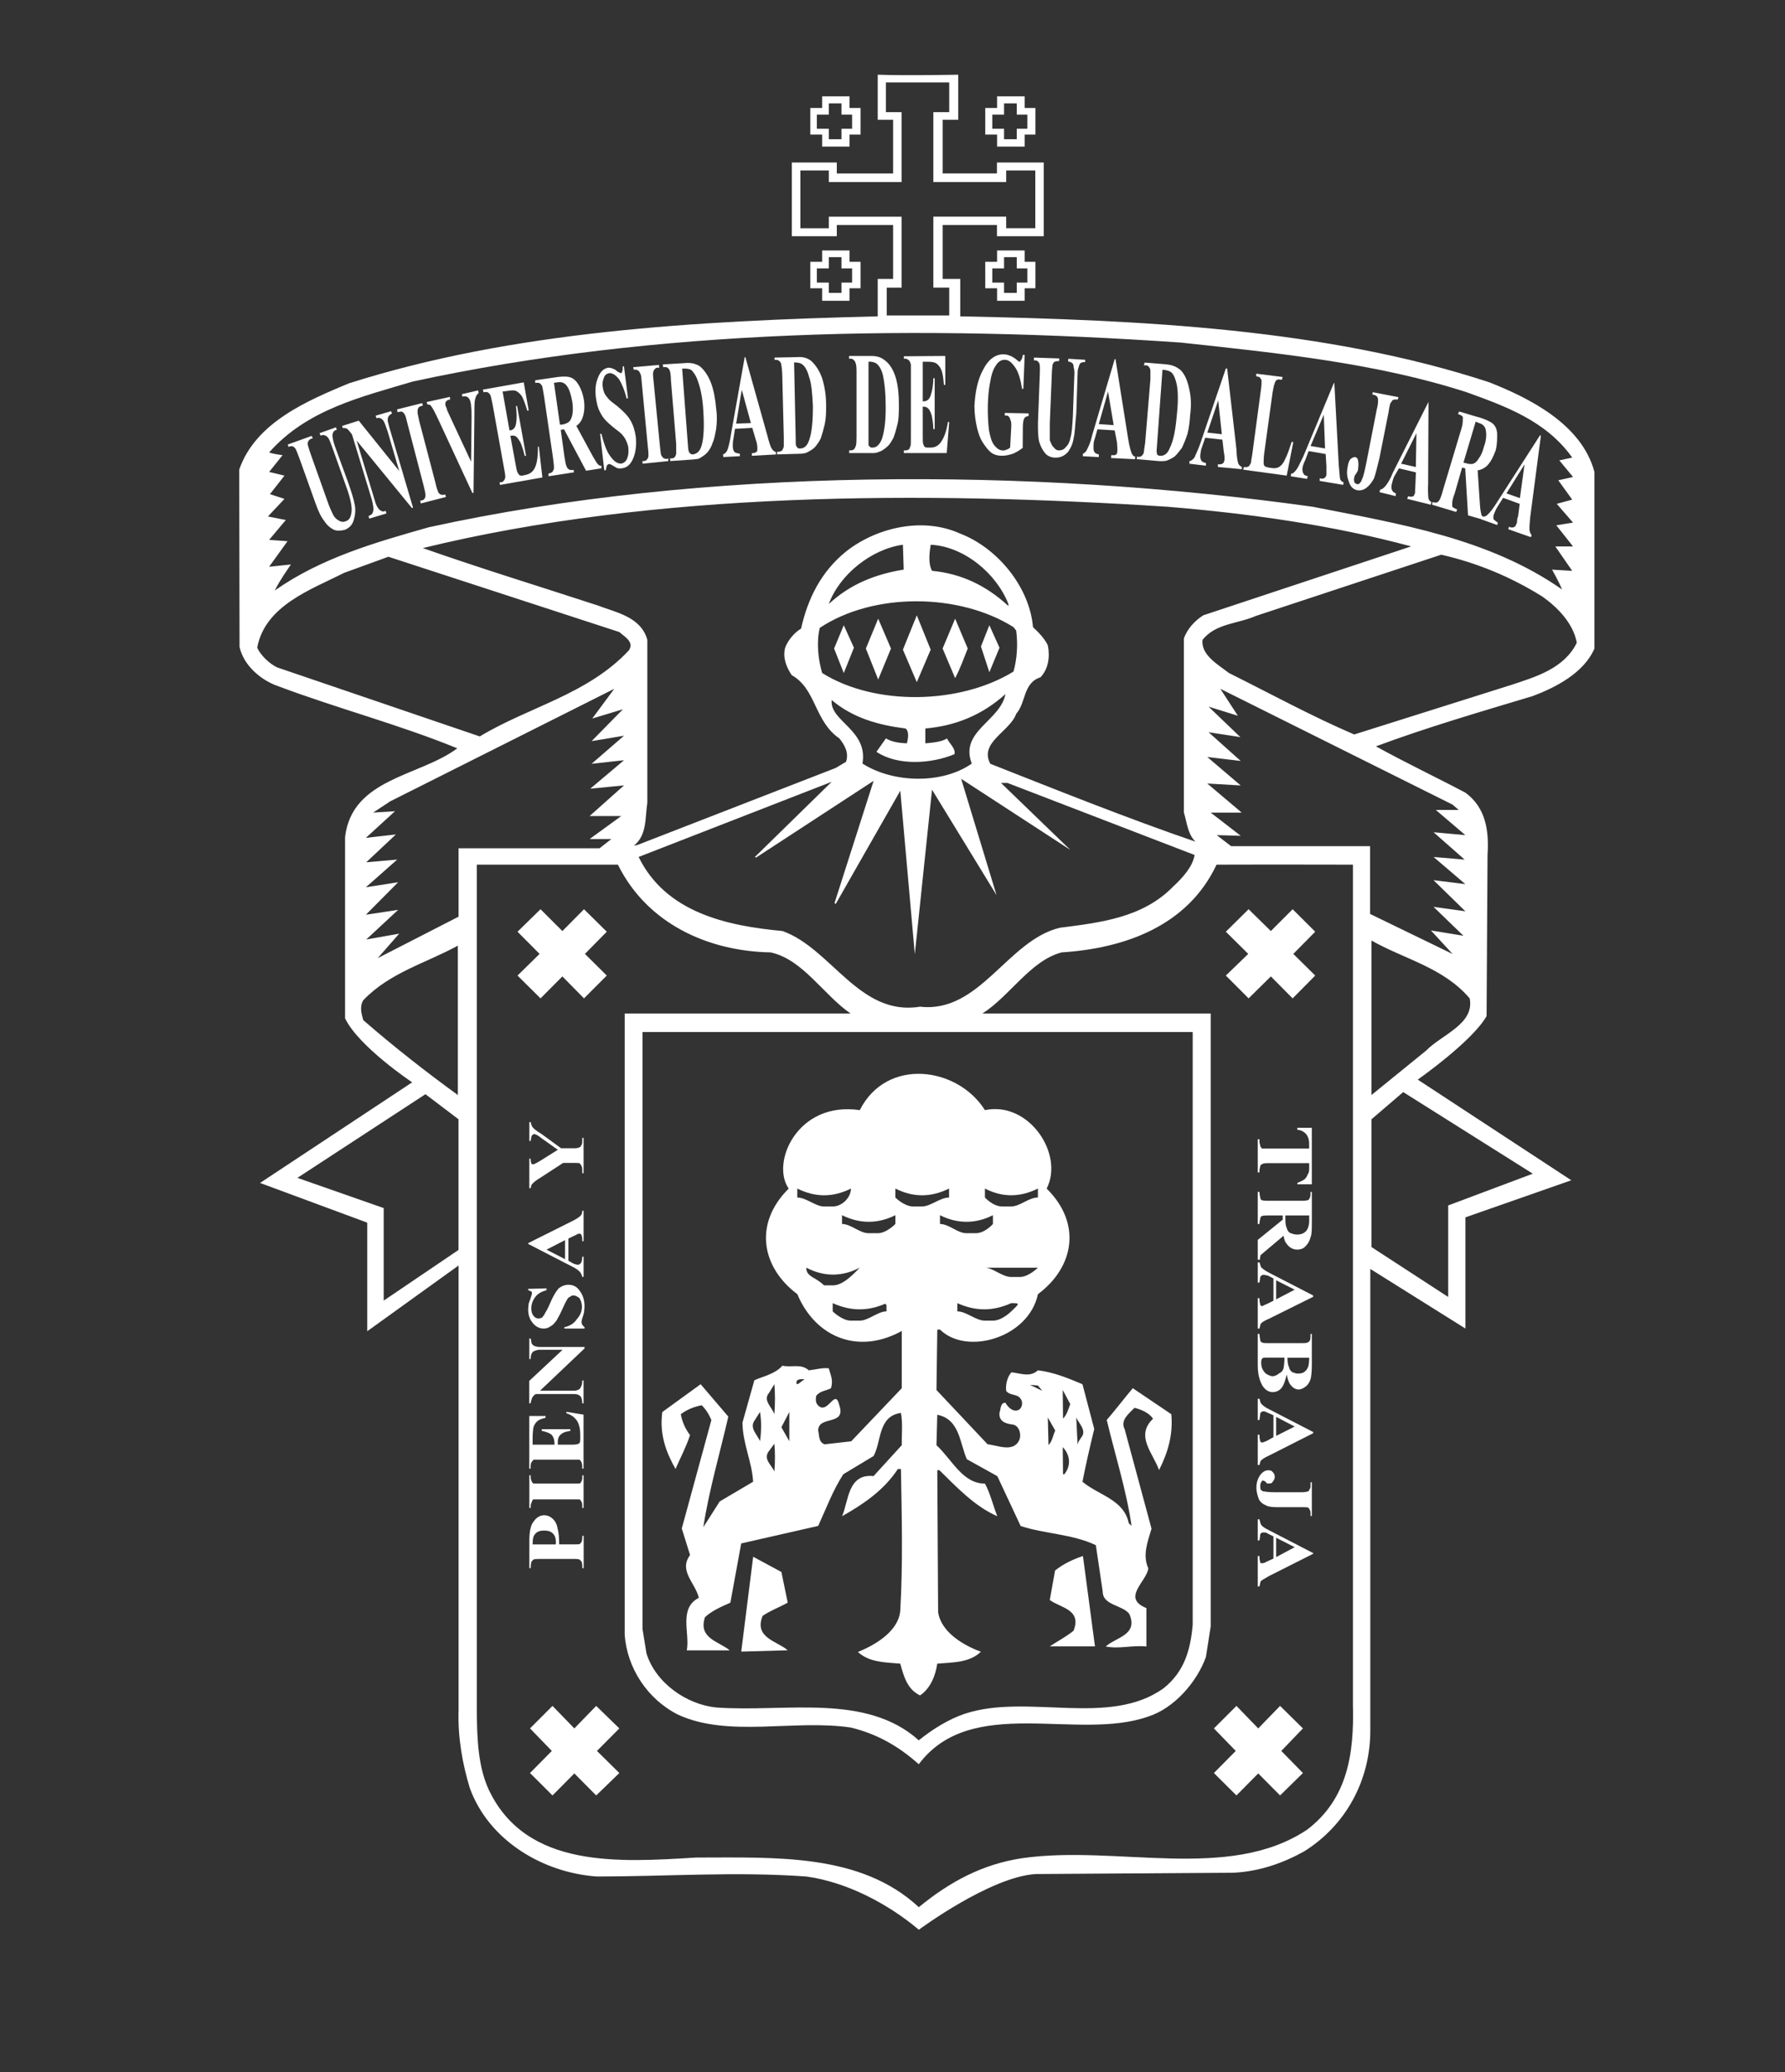 <?xml version="1.0" encoding="utf-8"?>
<!-- Generator: Adobe Illustrator 16.0.0, SVG Export Plug-In . SVG Version: 6.00 Build 0)  -->
<!DOCTYPE svg PUBLIC "-//W3C//DTD SVG 1.1 Basic//EN" "http://www.w3.org/Graphics/SVG/1.1/DTD/svg11-basic.dtd">
<svg version="1.1" baseProfile="basic" id="Layer_1"
	 xmlns="http://www.w3.org/2000/svg" xmlns:xlink="http://www.w3.org/1999/xlink" x="0px" y="0px" width="54px" height="62.667px"
	 viewBox="0 0 54 62.667" xml:space="preserve">
<rect x="0" y="0" width="54" height="62.667" fill="#333333" stroke="none"/>
<g>
	<path fill-rule="evenodd" clip-rule="evenodd" fill="#FFFFFF" d="M25.699,7.574v0.343h0.335v0.801h-0.335v0.379h-0.827V8.718
		h-0.359V7.917h0.359V7.574H25.699z M25.073,7.777v0.34h-0.361v0.43h0.361v0.311h0.384V8.547h0.321v-0.43h-0.321v-0.34H25.073z"/>
	<path fill-rule="evenodd" clip-rule="evenodd" fill="#FFFFFF" d="M30.999,7.574v0.343h0.325v0.801h-0.325v0.379h-0.835V8.718
		h-0.358V7.917h0.358V7.574H30.999z M30.375,7.777v0.34h-0.356v0.43h0.356v0.311h0.384V8.547h0.32v-0.43h-0.32v-0.34H30.375z"/>
	<path fill-rule="evenodd" clip-rule="evenodd" fill="#FFFFFF" d="M25.699,2.913v0.353h0.335v0.803h-0.335v0.365h-0.827V4.069
		h-0.359V3.266h0.359V2.913H25.699z M25.073,3.126v0.34h-0.361v0.427h0.361V4.21h0.384V3.894h0.321V3.466h-0.321v-0.34H25.073z"/>
	<path fill-rule="evenodd" clip-rule="evenodd" fill="#FFFFFF" d="M30.999,2.913v0.353h0.325v0.803h-0.325v0.365h-0.835V4.069
		h-0.358V3.266h0.358V2.913H30.999z M30.375,3.126v0.34h-0.356v0.427h0.356V4.21h0.384V3.894h0.32V3.466h-0.32v-0.34H30.375z"/>
	<path fill-rule="evenodd" clip-rule="evenodd" fill="#FFFFFF" d="M33.125,49.789h-1.367c0.24-0.16,0.48-0.28,0.72-0.473
		c0.253-0.648-0.399-0.688-0.72-0.929l0.16-0.891c0.24-0.197,0.56-0.345,0.843-0.439L33.125,49.789z"/>
	<path fill-rule="evenodd" clip-rule="evenodd" fill="#FFFFFF" d="M23.83,48.467c-0.242,0.137-0.519,0.235-0.759,0.4
		c-0.27,0.663,0.438,0.761,0.759,1.041l-1.406,0.04l0.361-2.868l0.854,0.46L23.83,48.467z"/>
	<path fill-rule="evenodd" clip-rule="evenodd" fill="#FFFFFF" d="M16.114,46.666c0-0.132,0.02-0.218,0.08-0.28
		c0.06-0.072,0.151-0.099,0.266-0.099c0.116,0,0.215,0.026,0.274,0.099c0.061,0.062,0.083,0.148,0.083,0.25
		c0,0.03,0,0.03-0.003,0.071h-0.7V46.666z M16.875,46.256c-0.022-0.137-0.063-0.234-0.141-0.312c-0.08-0.08-0.174-0.12-0.274-0.12
		c-0.126,0-0.235,0.071-0.317,0.191c-0.089,0.104-0.129,0.307-0.129,0.569v0.841h0.04c0-0.097,0.017-0.16,0.021-0.191
		c0.02-0.028,0.04-0.049,0.06-0.066c0.021-0.017,0.081-0.022,0.167-0.022h1.069c0.085,0,0.137,0.006,0.165,0.022
		c0.021,0.018,0.04,0.038,0.061,0.066c0.012,0.031,0.02,0.095,0.02,0.191h0.04v-0.979h-0.04c0,0.086-0.008,0.138-0.02,0.178
		c-0.021,0.04-0.04,0.04-0.061,0.075c-0.028,0.005-0.08,0.006-0.165,0.006h-0.455C16.915,46.505,16.901,46.345,16.875,46.256z"/>
	<path fill-rule="evenodd" clip-rule="evenodd" fill="#FFFFFF" d="M17.615,44.617h0.04v0.987h-0.04v-0.06
		c0-0.065-0.008-0.113-0.031-0.138c-0.009-0.022-0.029-0.046-0.051-0.062c-0.026,0-0.078,0-0.163,0h-1.076c-0.08,0-0.136,0-0.16,0
		c-0.02,0.017-0.04,0.04-0.042,0.07c-0.017,0.038-0.038,0.076-0.038,0.13v0.06h-0.04v-0.987h0.04v0.056
		c0,0.063,0.021,0.107,0.038,0.138c0.003,0.014,0.023,0.054,0.058,0.054c0.012,0,0.065,0.001,0.145,0.001h1.076
		c0.085,0,0.137-0.001,0.164-0.001c0.021,0,0.036-0.04,0.05-0.054c0.023-0.04,0.031-0.082,0.031-0.138V44.617z"/>
	<path fill-rule="evenodd" clip-rule="evenodd" fill="#FFFFFF" d="M16.114,43.689h0.66v-0.038c0-0.119-0.04-0.217-0.097-0.269
		c-0.063-0.05-0.163-0.082-0.289-0.111v-0.049h0.866v0.049c-0.1,0.02-0.18,0.036-0.235,0.071c-0.065,0.04-0.105,0.084-0.124,0.138
		c-0.021,0.052-0.021,0.106-0.021,0.209h0.46c0.08,0,0.139-0.012,0.16-0.026c0.012,0,0.039-0.012,0.043-0.04
		c0.017-0.021,0.017-0.079,0.017-0.12v-0.12c0-0.16-0.032-0.313-0.101-0.42c-0.073-0.101-0.173-0.181-0.32-0.223v-0.044l0.521,0.086
		v1.632h-0.04v-0.07c0-0.053-0.008-0.093-0.031-0.139c-0.009-0.021-0.029-0.04-0.051-0.062c-0.026,0-0.078,0-0.163,0h-1.076
		c-0.069,0-0.12,0-0.14,0c-0.021,0.003-0.04,0.029-0.061,0.062c-0.02,0.019-0.04,0.064-0.04,0.139v0.07h-0.04v-1.592h0.492v0.056
		c-0.117,0.024-0.211,0.064-0.251,0.104c-0.06,0.055-0.1,0.12-0.12,0.204c-0.007,0.075-0.02,0.156-0.02,0.312V43.689z"/>
	<path fill-rule="evenodd" clip-rule="evenodd" fill="#FFFFFF" d="M16.013,41.76l1.006-0.94H16.33c-0.097,0-0.169,0.04-0.197,0.051
		c-0.06,0.052-0.08,0.131-0.08,0.229h-0.04v-0.622h0.04c0.021,0.074,0.021,0.142,0.04,0.168c0.021,0.014,0.04,0.051,0.067,0.054
		c0.033,0.016,0.093,0.035,0.169,0.035h1.354v0.045l-1.346,1.278h1.031c0.088,0,0.164-0.037,0.186-0.077
		c0.04-0.069,0.06-0.12,0.06-0.194v-0.038h0.04v0.69h-0.04c0-0.104-0.02-0.178-0.06-0.218c-0.038-0.04-0.101-0.062-0.186-0.062
		h-1.156l-0.042,0.024c-0.038,0.038-0.078,0.083-0.081,0.118c-0.017,0.04-0.029,0.08-0.038,0.138h-0.04V41.76z"/>
	<path fill-rule="evenodd" clip-rule="evenodd" fill="#FFFFFF" d="M15.979,38.978l0.554-0.015v0.055
		c-0.14,0.04-0.255,0.095-0.336,0.2c-0.084,0.115-0.124,0.221-0.124,0.354c0,0.086,0.02,0.166,0.069,0.223
		c0.047,0.06,0.093,0.078,0.151,0.078c0.037,0,0.061-0.014,0.095-0.019c0.036-0.036,0.071-0.076,0.105-0.148
		c0.024-0.042,0.08-0.128,0.146-0.288c0.095-0.224,0.178-0.36,0.262-0.455c0.082-0.065,0.185-0.109,0.293-0.109
		c0.14,0,0.253,0.051,0.343,0.182c0.097,0.129,0.146,0.284,0.146,0.463c0,0.055-0.009,0.12-0.012,0.166
		c-0.006,0.067-0.037,0.135-0.058,0.209c-0.014,0.048-0.02,0.076-0.02,0.105c0,0.04,0.005,0.056,0.02,0.08
		c0.021,0.04,0.04,0.042,0.07,0.08v0.04h-0.61v-0.04c0.174-0.04,0.3-0.12,0.383-0.252c0.098-0.108,0.149-0.229,0.149-0.376
		c0-0.093-0.032-0.178-0.073-0.251c-0.057-0.042-0.114-0.082-0.177-0.082c-0.041,0-0.068,0-0.108,0.04
		c-0.035,0.005-0.075,0.048-0.102,0.102c-0.032,0.059-0.072,0.131-0.127,0.259c-0.07,0.16-0.145,0.293-0.185,0.36
		c-0.061,0.08-0.115,0.144-0.179,0.172c-0.061,0.045-0.132,0.068-0.202,0.068c-0.13,0-0.24-0.055-0.328-0.16
		c-0.103-0.12-0.146-0.253-0.146-0.43c0-0.051,0.014-0.122,0.016-0.171c0.018-0.04,0.039-0.099,0.058-0.16
		c0.021-0.073,0.04-0.111,0.04-0.146c0-0.015,0-0.043-0.02-0.055c-0.012,0-0.04-0.022-0.094-0.04V38.978z"/>
	<path fill-rule="evenodd" clip-rule="evenodd" fill="#FFFFFF" d="M17.094,38.08l-0.561-0.288l0.561-0.288V38.08z M17.395,37.361
		c0.054-0.024,0.08-0.043,0.087-0.047c0.019-0.004,0.033-0.004,0.052-0.004c0.021,0,0.036,0.008,0.05,0.026
		c0.017,0.034,0.031,0.08,0.031,0.16v0.04h0.04v-0.921h-0.04c0,0.076-0.02,0.116-0.045,0.143c-0.035,0.042-0.115,0.098-0.235,0.159
		l-1.355,0.677v0.026l1.315,0.677c0.12,0.058,0.206,0.12,0.24,0.16c0.04,0.04,0.072,0.112,0.08,0.16h0.04v-0.613h-0.04
		c-0.003,0.093-0.02,0.165-0.031,0.173c-0.029,0.042-0.051,0.073-0.107,0.073c-0.028,0-0.082-0.025-0.125-0.033l-0.157-0.09v-0.671
		L17.395,37.361z"/>
	<path fill-rule="evenodd" clip-rule="evenodd" fill="#FFFFFF" d="M16.013,33.933h0.04c0.017,0.08,0.038,0.12,0.053,0.149
		c0.037,0.05,0.128,0.126,0.275,0.211l0.594,0.433h0.395c0.085,0,0.137-0.012,0.164-0.032c0.021,0,0.036-0.025,0.05-0.058
		c0.023-0.022,0.031-0.062,0.031-0.129v-0.094h0.04v1.068h-0.04v-0.107c0-0.04-0.008-0.102-0.031-0.125
		c-0.009-0.035-0.029-0.035-0.051-0.073c-0.026-0.002-0.078-0.007-0.163-0.007h-0.334l-0.684,0.445
		c-0.142,0.081-0.226,0.16-0.258,0.2c-0.02,0.016-0.032,0.071-0.041,0.12h-0.04v-0.893h0.04v0.024c0,0.067,0.017,0.103,0.021,0.121
		c0.02,0.026,0.04,0.026,0.052,0.026c0.028,0,0.104-0.038,0.226-0.112l0.523-0.328l-0.48-0.341c-0.12-0.099-0.2-0.135-0.24-0.135
		c-0.021,0-0.04,0.033-0.06,0.035c-0.02,0.04-0.032,0.1-0.041,0.174h-0.04V33.933z"/>
	<path fill-rule="evenodd" clip-rule="evenodd" fill="#FFFFFF" d="M39.686,35.815h-0.439v-0.04c0.095-0.04,0.177-0.079,0.229-0.12
		c0.032-0.033,0.066-0.08,0.091-0.154c0.025-0.011,0.039-0.086,0.039-0.166v-0.158h-1.275c-0.086,0-0.13,0.012-0.165,0.038
		c-0.001,0-0.038,0.014-0.04,0.047c-0.001,0.033-0.024,0.073-0.024,0.124v0.069H38.05v-1.001h0.051v0.08
		c0,0.04,0.023,0.08,0.024,0.12c0,0.03,0.039,0.051,0.05,0.08c0.03,0,0.069,0,0.155,0h1.275v-0.14c0-0.141-0.039-0.221-0.08-0.282
		c-0.065-0.08-0.16-0.139-0.279-0.144v-0.062h0.439V35.815z"/>
	<path fill-rule="evenodd" clip-rule="evenodd" fill="#FFFFFF" d="M39.606,36.917c0,0.139-0.039,0.253-0.098,0.318
		c-0.062,0.061-0.143,0.101-0.276,0.101c-0.066,0-0.146-0.026-0.207-0.051c-0.06-0.034-0.089-0.102-0.099-0.149
		c-0.036-0.077-0.041-0.16-0.041-0.293v-0.085h0.721V36.917z M38.805,36.885l-0.755,0.611v0.601h0.064
		c0-0.059,0.011-0.093,0.021-0.139c0.029-0.021,0.07-0.064,0.15-0.127l0.548-0.461c0.013,0.126,0.052,0.206,0.103,0.262
		c0.077,0.104,0.189,0.159,0.311,0.159c0.085,0,0.183-0.028,0.24-0.095c0.08-0.076,0.13-0.16,0.16-0.28
		c0.039-0.083,0.039-0.256,0.039-0.48v-0.891h-0.039c0,0.09,0,0.144-0.019,0.17c-0.022,0.04-0.022,0.069-0.062,0.08
		c-0.024,0.007-0.08,0.019-0.16,0.019h-1.076c-0.086,0-0.134-0.012-0.166-0.019c-0.012-0.011-0.039-0.04-0.039-0.08
		c-0.001-0.015-0.024-0.08-0.024-0.17H38.05v0.972h0.051c0-0.081,0.023-0.142,0.024-0.161c0-0.04,0.027-0.065,0.039-0.08
		c0.032-0.008,0.08-0.018,0.166-0.018h0.475V36.885z"/>
	<path fill-rule="evenodd" clip-rule="evenodd" fill="#FFFFFF" d="M38.606,38.719l0.561,0.284l-0.561,0.292V38.719z M38.322,39.437
		c-0.062,0.021-0.093,0.042-0.093,0.042c-0.023,0.01-0.032,0.02-0.06,0.02c-0.005,0-0.042-0.02-0.044-0.04
		c-0.001-0.032-0.024-0.08-0.024-0.16V39.26H38.05v0.919h0.051c0.014-0.059,0.024-0.103,0.034-0.135
		c0.029-0.052,0.119-0.105,0.247-0.159l1.345-0.667v-0.04l-1.322-0.681c-0.119-0.06-0.199-0.12-0.24-0.16
		c-0.039-0.04-0.04-0.108-0.063-0.16H38.05v0.611h0.051c0.014-0.091,0.024-0.149,0.024-0.171c0.027-0.043,0.05-0.063,0.104-0.063
		c0.031,0,0.081,0.016,0.133,0.025l0.163,0.084v0.675L38.322,39.437z"/>
	<path fill-rule="evenodd" clip-rule="evenodd" fill="#FFFFFF" d="M39.606,41.06c0,0.12-0.014,0.24-0.039,0.292
		c-0.026,0.063-0.066,0.108-0.121,0.148c-0.039,0.022-0.095,0.04-0.176,0.04c-0.064,0-0.108-0.018-0.171-0.04
		c-0.054-0.04-0.093-0.085-0.099-0.148c-0.035-0.052-0.052-0.172-0.052-0.292H39.606z M39.059,41.901
		c0.066,0.08,0.146,0.12,0.221,0.12c0.086,0,0.149-0.039,0.207-0.08c0.08-0.054,0.119-0.127,0.16-0.227
		c0.024-0.094,0.039-0.246,0.039-0.454v-0.919h-0.039c0,0.082,0,0.158-0.019,0.198c-0.022,0.024-0.022,0.04-0.062,0.055
		c-0.024,0.021-0.08,0.025-0.16,0.025h-1.072c-0.09,0-0.134-0.004-0.17-0.025c-0.004-0.015-0.039-0.03-0.039-0.055
		c-0.001-0.04-0.024-0.116-0.024-0.198H38.05V41.3c0,0.28,0.064,0.48,0.155,0.627c0.08,0.115,0.187,0.174,0.294,0.174
		c0.109,0,0.226-0.049,0.294-0.16c0.053-0.08,0.092-0.2,0.133-0.372C38.958,41.741,39.006,41.852,39.059,41.901z M38.83,41.38
		c-0.024,0.079-0.063,0.12-0.143,0.16c-0.042,0.04-0.122,0.08-0.197,0.08c-0.055,0-0.115-0.04-0.17-0.062
		c-0.06-0.04-0.097-0.099-0.123-0.144c-0.032-0.063-0.044-0.131-0.044-0.219c0-0.051,0.012-0.075,0.022-0.097
		c0.03-0.04,0.054-0.04,0.11-0.04h0.045h0.527C38.858,41.18,38.846,41.3,38.83,41.38z"/>
	<path fill-rule="evenodd" clip-rule="evenodd" fill="#FFFFFF" d="M38.606,42.849l0.561,0.293l-0.561,0.282V42.849z M38.322,43.576
		c-0.062,0.026-0.093,0.037-0.093,0.037c-0.023,0.01-0.032,0.01-0.06,0.01c-0.005,0-0.042-0.01-0.044-0.036
		c-0.001-0.034-0.024-0.078-0.024-0.152v-0.047H38.05v0.916h0.051c0.014-0.043,0.024-0.099,0.034-0.12
		c0.029-0.04,0.119-0.105,0.247-0.16l1.345-0.681v-0.035l-1.322-0.683c-0.119-0.053-0.199-0.119-0.24-0.163
		c-0.039-0.04-0.04-0.08-0.063-0.16H38.05v0.641h0.051c0.014-0.114,0.024-0.16,0.024-0.2c0.027-0.04,0.05-0.062,0.104-0.062
		c0.031,0,0.081,0.021,0.133,0.048l0.163,0.073v0.661L38.322,43.576z"/>
	<path fill-rule="evenodd" clip-rule="evenodd" fill="#FFFFFF" d="M39.647,44.827h0.039v1.019h-0.039v-0.061
		c0-0.058,0-0.101-0.03-0.133c-0.011-0.027-0.013-0.038-0.05-0.064c-0.026-0.003-0.08-0.008-0.16-0.008h-0.801
		c-0.16,0-0.275-0.025-0.32-0.063c-0.08-0.025-0.158-0.092-0.201-0.172c-0.039-0.117-0.076-0.216-0.076-0.36
		c0-0.157,0.048-0.28,0.117-0.381c0.08-0.1,0.16-0.14,0.24-0.14c0.058,0,0.111,0.012,0.134,0.054
		c0.042,0.036,0.065,0.086,0.065,0.146c0,0.055-0.023,0.095-0.062,0.146c-0.019,0.045-0.058,0.054-0.107,0.054
		c-0.021,0-0.038,0-0.065,0c-0.006,0-0.017-0.024-0.045-0.054c-0.041-0.026-0.057-0.032-0.08-0.032
		c-0.022,0-0.041,0.006-0.041,0.032c-0.039,0.045-0.039,0.093-0.039,0.14c0,0.034,0,0.074,0.016,0.104
		c0.023,0.024,0.056,0.046,0.088,0.05c0.043,0.005,0.146,0.024,0.312,0.024h0.865c0.08,0,0.136-0.02,0.16-0.024
		c0.025-0.004,0.039-0.035,0.05-0.071c0.03-0.009,0.03-0.058,0.03-0.126V44.827z"/>
	<path fill-rule="evenodd" clip-rule="evenodd" fill="#FFFFFF" d="M38.606,46.505l0.561,0.285l-0.561,0.3V46.505z M38.322,47.226
		c-0.062,0.04-0.093,0.04-0.093,0.04c-0.023,0.01-0.032,0.01-0.06,0.01c-0.005,0-0.042-0.01-0.044-0.017
		c-0.001-0.033-0.024-0.091-0.024-0.153v-0.049H38.05v0.921h0.051c0.014-0.062,0.024-0.111,0.034-0.151
		c0.029-0.04,0.119-0.08,0.247-0.16l1.345-0.678v-0.02l-1.322-0.683c-0.119-0.062-0.199-0.102-0.24-0.161
		c-0.039-0.034-0.04-0.101-0.063-0.178H38.05v0.638h0.051c0.014-0.082,0.024-0.16,0.024-0.188c0.027-0.037,0.05-0.053,0.104-0.053
		c0.031,0,0.081,0,0.133,0.04l0.163,0.08v0.671L38.322,47.226z"/>
	<polygon fill-rule="evenodd" clip-rule="evenodd" fill="#FFFFFF" points="18.356,28.177 17.667,27.497 17.013,28.157 
		16.352,27.497 15.656,28.177 16.323,28.848 15.656,29.503 16.352,30.193 17.013,29.529 17.667,30.193 18.356,29.503 17.695,28.848 
			"/>
	<polygon fill-rule="evenodd" clip-rule="evenodd" fill="#FFFFFF" points="39.788,28.177 39.105,27.497 38.446,28.157 
		37.773,27.497 37.084,28.177 37.762,28.848 37.084,29.503 37.773,30.193 38.446,29.529 39.105,30.193 39.788,29.503 39.125,28.848 
			"/>
	<polygon fill-rule="evenodd" clip-rule="evenodd" fill="#FFFFFF" points="18.736,52.271 18.036,51.59 17.375,52.271 16.714,51.59 
		16.034,52.271 16.694,52.952 16.034,53.62 16.714,54.298 17.375,53.632 18.036,54.298 18.736,53.62 18.059,52.952 	"/>
	<polygon fill-rule="evenodd" clip-rule="evenodd" fill="#FFFFFF" points="39.416,52.271 38.725,51.59 38.064,52.271 37.405,51.59 
		36.723,52.271 37.384,52.952 36.723,53.62 37.405,54.298 38.064,53.632 38.725,54.298 39.416,53.62 38.762,52.952 	"/>
	<g>
		<path fill-rule="evenodd" clip-rule="evenodd" fill="#FFFFFF" d="M31.664,35.945c0.536-1.051-0.546-2.652-1.867-2.372
			c-0.835-1.321-2.978-1.602-3.787,0c-1.89-0.28-2.698,1.597-2.15,2.372c-1.079,1.071-0.811,2.393,0.261,3.193
			c0.553,1.325,1.89,1.863,3.234,1.071c0.276,0,0.801,0,1.082,0c0.801,0.792,2.682,0.254,2.963-1.071
			C32.478,38.337,32.747,37.016,31.664,35.945z M24.12,35.945c0.553,0.271,1.072,0.271,1.623,0c0,0.271-0.27,0.542-0.551,0.542
			c-0.262,0-0.262,0-0.262,0c-0.258,0-0.539-0.271-0.811-0.271C24.12,35.945,24.12,35.945,24.12,35.945z M24.391,38.337
			c0.539,0.28,1.082,0.28,1.618,0c-0.267,0.28-0.536,0.535-0.817,0.535c0,0,0,0-0.262,0C24.672,38.618,24.391,38.618,24.391,38.337z
			 M26.819,39.659c-0.266,0-0.545,0.28-0.81,0.28c0,0,0,0-0.267,0c-0.27,0-0.551-0.28-0.551-0.28s0,0,0-0.249
			c0.551,0.249,1.082,0.249,1.627,0V39.659z M27.087,37.016c0,0-0.269,0.279-0.534,0.279c-0.279,0-0.279,0-0.279,0
			c-0.265,0-0.531-0.279-0.801-0.279c0,0,0,0,0-0.266c0.536,0.266,1.08,0.266,1.614,0V37.016z M27.886,36.487c0,0,0,0-0.256,0
			c-0.276,0-0.543-0.271-0.543-0.271c0-0.271,0-0.271,0-0.271c0.543,0.271,1.067,0.271,1.624,0c0,0,0,0,0,0.271
			C28.436,36.215,28.155,36.487,27.886,36.487z M28.436,36.75c0.525,0.266,1.08,0.266,1.602,0c0,0.266,0,0.266,0,0.266
			s-0.241,0.279-0.521,0.279c-0.279,0-0.279,0-0.279,0c-0.275,0-0.525-0.279-0.801-0.279C28.436,37.016,28.436,37.016,28.436,36.75z
			 M30.591,39.659c0,0-0.274,0.28-0.554,0.28h-0.241c-0.28,0-0.56-0.28-0.835-0.28V39.41c0.555,0.249,1.076,0.249,1.63,0
			C30.856,39.41,30.856,39.41,30.591,39.659z M30.856,38.618c-0.265,0-0.265,0-0.265,0c-0.274,0-0.554-0.28-0.795-0.28
			c0.521,0,1.06,0,1.603,0C31.399,38.337,31.118,38.618,30.856,38.618z M31.399,36.215c-0.281,0-0.543,0.271-0.808,0.271
			c0,0,0,0-0.274,0c-0.279,0-0.521-0.271-0.521-0.271c0-0.271,0-0.271,0-0.271c0.521,0.271,1.06,0.271,1.603,0
			C31.399,35.945,31.399,35.945,31.399,36.215z"/>
		<path fill-rule="evenodd" clip-rule="evenodd" fill="#FFFFFF" d="M35.064,44.458c0.259-0.515,0.43-1.059,0.37-1.69l-1.165-0.786
			c-0.269,0.32-0.512,0.641-0.788,0.961c0.249,1.043,0.598,2.137,0.751,3.203l-0.084-0.08c-0.149-0.721-0.907-0.841-1.401-1.255
			c0.106-0.547,0.229-1.067,0.356-1.595l-0.356-1.354c-0.428-0.18-0.867-0.363-1.348-0.421c-0.24,0.222-0.521,0.089-0.801,0.061
			c-0.121,0.133-0.18,0.352-0.16,0.561c0.12,0.155,0.338,0.08,0.439,0.24c0.08,0.111,0.041,0.26-0.039,0.323
			c-0.166,0.104-0.339-0.053-0.42-0.203c-0.16-0.009-0.141,0.2-0.182,0.307c-0.023,0.269,0.207,0.33,0.424,0.355
			c0.178,0.048,0.243,0.299,0.178,0.459c-0.178,0.4-0.667,0.16-0.961,0.135l-1.547-1.642l0.025-1.816l0,0
			c0-0.521,0.539-1.041,1.32-1.288c-0.52,0-1.042,0-1.32,0.247c0-0.521,0.278-1.041,0.525-1.288
			c-0.525,0.247-0.796,0.506-1.047,1.041c-0.279-0.273-0.529-0.794-1.08-1.041c0.279,0.247,0.551,0.768,0.551,1.288
			c-0.551-0.247-0.806-0.247-1.344-0.247c0.793,0.247,1.072,0.768,1.325,1.288c0,0-0.011,0-0.005,0v1.762l-1.529,1.605l-0.801,0.091
			c-0.196-0.064-0.16-0.278-0.199-0.415c0.003-0.471,0.856-0.131,0.64-0.766c-0.12-0.516-0.319,0.21-0.593,0.045
			c-0.127-0.08-0.127-0.2-0.107-0.325c0.107-0.155,0.301-0.155,0.449-0.235c0.068-0.238,0-0.368-0.068-0.601
			c-0.171-0.028-0.415,0.04-0.603,0.06c-0.239-0.213-0.522-0.078-0.8-0.14c-0.221,0.251-0.561,0.312-0.848,0.44l-0.36,1.281
			c0.007,0.641,0.293,1.198,0.322,1.788l-1.011,0.597l-0.495,0.778c0.172-1.121,0.503-2.242,0.756-3.344l-0.837-0.98l-1.16,0.841
			c-0.093,0.677,0.12,1.229,0.4,1.722c0.138-0.32,0.32-0.66,0.439-1.024c-0.14-0.184-0.239-0.402-0.279-0.632
			c0.194-0.146,0.402-0.226,0.631-0.271c0.134,0.128,0.231,0.295,0.294,0.447l-0.896,3.281l0.251,0.801
			c-0.354,0.48,0.16,0.841,0.265,1.295c-0.619,0.318-0.265,1.067-0.364,1.588h1.299c-0.336-0.276-0.959-0.36-0.75-1.001
			c0.196-0.188,0.494-0.32,0.769-0.44l0.328-1.792l2.329-0.53c0.24-0.521,0.439-1.066,0.759-1.562l0.916-0.551
			c0.247-0.445,0.126-1.204,0.828-1.304c0.06,0.309,0.019,0.654,0.026,0.975l-0.854,0.935c-0.794-0.084-0.755,0.787-0.954,1.214
			c0.617-0.347,1.26-0.772,1.689-1.428h0.093c0.026,1.42,0.062,2.893-0.021,4.296c-0.063,0.637-0.801,1.043-1.281,1.238
			c0.344,0.312,0.801,0.312,1.281,0.352c0.104,0.36,0.199,0.771,0.6,0.961c0.32-0.218,0.466-0.601,0.521-0.961
			c0.48-0.04,0.968-0.025,1.32-0.36c-0.52-0.187-1.211-0.593-1.295-1.201l-0.025-4.29h0.062c0.538,0.526,1.067,1.092,1.754,1.394
			c-0.129-0.321-0.214-0.698-0.374-0.987c-0.682,0-1.002-0.738-1.467-1.161l0.025-0.921c0.68,0.131,0.68,0.863,0.894,1.344
			l0.922,0.512l0.706,1.508c0.728,0.24,1.562,0.24,2.275,0.58l0.207,1.4c0,0.428,0.602,0.402,0.807,0.682
			c0.275,0.637-0.409,0.701-0.715,0.981c0.41,0.084,0.789-0.045,1.23,0v-1.161c-0.762-0.307,0.012-0.805,0.058-1.201
			c-0.18-0.4-0.022-0.798,0.097-1.201l-0.813-3.01c-0.144-0.273,0.144-0.483,0.298-0.644c0.21,0.05,0.452,0.16,0.561,0.33
			C34.335,43.422,34.881,43.943,35.064,44.458z M22.991,43.586c-0.079-0.204-0.336-0.4-0.154-0.643l0.154-0.242
			C23.036,42.942,23.036,43.302,22.991,43.586z M23.426,44.503c-0.08-0.2-0.355-0.378-0.16-0.625l0.16-0.216
			C23.45,43.878,23.45,44.256,23.426,44.503z M23.426,42.767c-0.08-0.226-0.355-0.415-0.16-0.645l0.16-0.262
			C23.45,42.109,23.45,42.461,23.426,42.767z M23.879,43.586l-0.24-0.423l0.24-0.462V43.586z M24.104,41.861
			c-0.056-0.16,0.127-0.16,0.24-0.146C24.233,41.766,24.192,41.852,24.104,41.861z M31.159,41.881l0.24,0.02l0.132,0.16
			L31.159,41.881z M31.719,43.703l-0.02-0.835l0.224,0.395C31.857,43.399,31.838,43.583,31.719,43.703z M32.2,44.583l-0.041,0.005
			l-0.009-0.824C32.36,43.983,32.422,44.303,32.2,44.583z M32.159,42.902l-0.009-0.866l0.227,0.426
			C32.319,42.622,32.277,42.782,32.159,42.902z M32.6,43.703l-0.041-0.835c0.087,0.194,0.32,0.395,0.157,0.595
			C32.669,43.542,32.6,43.613,32.6,43.703z"/>
	</g>
	<g>
		<path fill-rule="evenodd" clip-rule="evenodd" fill="#FFFFFF" d="M8.707,13.443l0.721-0.26l0.036,0.073l-0.037,0.007
			c-0.06,0.02-0.085,0.055-0.1,0.08c-0.016,0.024-0.02,0.06-0.016,0.108c0.011,0.037,0.037,0.141,0.094,0.299l0.482,1.354
			c0.08,0.243,0.16,0.4,0.2,0.48c0.042,0.075,0.101,0.128,0.176,0.167c0.064,0.034,0.125,0.041,0.185,0.016
			c0.08-0.022,0.141-0.083,0.16-0.163c0.033-0.097,0.04-0.2,0.021-0.325c-0.018-0.133-0.068-0.335-0.181-0.636l-0.4-1.125
			c-0.044-0.118-0.08-0.211-0.106-0.256c-0.034-0.049-0.069-0.08-0.094-0.086c-0.04-0.027-0.1-0.027-0.148,0L9.667,13.1l0.497-0.177
			l0.024,0.08h-0.024c-0.043,0.02-0.077,0.04-0.091,0.093c-0.015,0.027-0.025,0.087-0.005,0.154
			c0.005,0.046,0.022,0.126,0.061,0.238l0.386,1.056c0.114,0.32,0.189,0.561,0.213,0.706c0.034,0.155,0.022,0.31-0.02,0.455
			c-0.04,0.154-0.123,0.253-0.276,0.319c-0.125,0.029-0.236,0.036-0.325,0c-0.12-0.059-0.221-0.147-0.301-0.273
			c-0.1-0.126-0.18-0.302-0.26-0.527l-0.48-1.341c-0.061-0.169-0.101-0.263-0.12-0.3c-0.021-0.04-0.053-0.064-0.08-0.08
			c-0.036-0.015-0.08-0.015-0.139,0.013L8.707,13.443z"/>
		<path fill-rule="evenodd" clip-rule="evenodd" fill="#FFFFFF" d="M10.853,12.722l1.224,1.521l-0.352-1.201
			c-0.055-0.162-0.095-0.28-0.135-0.331c-0.061-0.069-0.123-0.089-0.2-0.063l-0.026-0.077l0.466-0.135l0.029,0.066
			c-0.061,0.04-0.097,0.069-0.109,0.1c-0.021,0.026-0.021,0.08-0.021,0.14c0.021,0.055,0.032,0.14,0.078,0.28l0.688,2.332
			l-0.032,0.011l-1.674-2.042l0.54,1.782c0.04,0.16,0.096,0.26,0.15,0.311c0.05,0.038,0.11,0.068,0.15,0.044l0.04-0.01l0.02,0.079
			l-0.519,0.155l-0.021-0.078c0.08-0.028,0.137-0.077,0.14-0.156c0.021-0.057,0-0.169-0.036-0.325l-0.603-1.982l-0.044-0.06
			c-0.057-0.067-0.09-0.111-0.117-0.12c-0.04-0.02-0.077-0.02-0.119-0.016l-0.021-0.066L10.853,12.722z"/>
		<path fill-rule="evenodd" clip-rule="evenodd" fill="#FFFFFF" d="M13.471,14.957l0.02,0.073l-0.76,0.195l-0.02-0.08l0.055-0.014
			c0.044-0.006,0.067-0.026,0.084-0.066c0.021-0.02,0.021-0.06,0.021-0.107c0-0.036-0.021-0.133-0.056-0.273l-0.485-1.862
			c-0.035-0.149-0.06-0.24-0.08-0.278c-0.01-0.022-0.04-0.057-0.065-0.083c-0.035-0.018-0.075-0.02-0.114-0.002l-0.044,0.002
			l-0.017-0.08l0.761-0.191l0.021,0.071l-0.053,0.02c-0.047,0.005-0.08,0.04-0.089,0.07c-0.018,0.03-0.018,0.059-0.018,0.11
			c0,0.035,0.018,0.124,0.05,0.27l0.49,1.864c0.03,0.148,0.061,0.228,0.08,0.268c0.004,0.04,0.04,0.064,0.061,0.082
			c0.04,0.019,0.074,0.027,0.112,0.017L13.471,14.957z"/>
		<path fill-rule="evenodd" clip-rule="evenodd" fill="#FFFFFF" d="M14.461,11.806l0.021,0.078c-0.05,0.038-0.09,0.098-0.111,0.198
			c-0.02,0.08-0.02,0.255-0.02,0.521l-0.026,2.302l-0.034,0.005l-1.005-2.167c-0.116-0.248-0.196-0.406-0.233-0.444
			c-0.022-0.057-0.07-0.068-0.124-0.068l-0.023-0.072l0.704-0.156l0.007,0.08h-0.014c-0.072,0.015-0.1,0.04-0.122,0.08
			c-0.009,0.02-0.01,0.055-0.009,0.08c0.009,0.038,0.02,0.06,0.038,0.1c0.002,0.04,0.043,0.12,0.107,0.26l0.635,1.361l0.014-1.335
			c0-0.167,0-0.267-0.014-0.327c0-0.06-0.006-0.085-0.014-0.122c-0.01-0.056-0.026-0.098-0.045-0.118
			c-0.021-0.024-0.034-0.051-0.061-0.06c-0.041-0.02-0.08-0.02-0.14-0.007l-0.021-0.073L14.461,11.806z"/>
		<path fill-rule="evenodd" clip-rule="evenodd" fill="#FFFFFF" d="M15.205,11.841l0.208,1.174h0.027
			c0.093-0.013,0.153-0.084,0.173-0.213c0.023-0.12,0.023-0.3-0.005-0.521l0.035-0.005l0.271,1.506l-0.04,0.008
			c-0.04-0.168-0.08-0.288-0.12-0.39c-0.058-0.105-0.101-0.169-0.141-0.198c-0.04-0.026-0.1-0.04-0.173-0.02l0.149,0.81
			c0.024,0.151,0.047,0.251,0.064,0.292c0.017,0.023,0.04,0.06,0.054,0.08c0.023,0.02,0.049,0.02,0.096,0.02l0.09-0.02
			c0.141-0.028,0.24-0.1,0.301-0.247c0.06-0.145,0.08-0.343,0.08-0.604l0.027-0.01l0.107,0.937l-1.283,0.225l-0.011-0.079
			l0.059-0.003c0.036-0.005,0.065-0.038,0.084-0.069c0.019-0.029,0.029-0.063,0.029-0.109c0-0.031-0.013-0.131-0.041-0.263
			l-0.341-1.899c-0.031-0.14-0.045-0.218-0.052-0.24c-0.006-0.06-0.04-0.08-0.06-0.112c-0.032-0.028-0.08-0.048-0.114-0.034
			l-0.049,0.006l-0.022-0.08l1.237-0.22l0.15,0.849l-0.042,0.01c-0.061-0.204-0.116-0.35-0.164-0.439
			c-0.057-0.08-0.121-0.14-0.201-0.17c-0.047-0.01-0.126-0.01-0.236,0.01L15.205,11.841z"/>
		<path fill-rule="evenodd" clip-rule="evenodd" fill="#FFFFFF" d="M16.875,11.561c0.12-0.02,0.212,0.02,0.28,0.12
			c0.073,0.1,0.12,0.26,0.16,0.48c0.02,0.148,0.02,0.28,0,0.378c-0.017,0.088-0.05,0.162-0.087,0.202
			c-0.053,0.055-0.126,0.08-0.22,0.1h-0.069l-0.18-1.263L16.875,11.561z M17.063,12.982l0.667,1.254l0.465-0.073l-0.003-0.079
			c-0.051,0.007-0.083-0.015-0.117-0.061c-0.025-0.02-0.064-0.1-0.139-0.22l-0.501-0.923c0.088-0.058,0.149-0.138,0.182-0.232
			c0.058-0.151,0.078-0.326,0.049-0.546c-0.031-0.18-0.08-0.32-0.151-0.445c-0.066-0.119-0.15-0.203-0.24-0.236
			c-0.087-0.04-0.229-0.04-0.401-0.02l-0.685,0.1l0.004,0.08c0.075-0.013,0.12-0.001,0.145,0.014
			c0.019,0.026,0.049,0.046,0.065,0.086c0.009,0.042,0.03,0.14,0.055,0.3l0.274,1.882c0.021,0.16,0.029,0.253,0.027,0.297
			c-0.006,0.043-0.027,0.076-0.041,0.103c-0.019,0.028-0.064,0.043-0.125,0.06l0.002,0.08l0.769-0.119l-0.013-0.075
			c-0.063,0.013-0.117,0.011-0.147-0.021c-0.03-0.017-0.05-0.046-0.065-0.086c-0.02-0.04-0.039-0.132-0.065-0.3l-0.11-0.801
			L17.063,12.982z"/>
		<path fill-rule="evenodd" clip-rule="evenodd" fill="#FFFFFF" d="M18.876,11.079l0.122,0.964l-0.042,0.011
			c-0.059-0.249-0.139-0.434-0.221-0.574c-0.105-0.14-0.209-0.2-0.3-0.196c-0.08,0.016-0.141,0.056-0.164,0.136
			c-0.036,0.084-0.057,0.18-0.036,0.28c0.006,0.064,0.025,0.122,0.04,0.169c0.031,0.071,0.08,0.131,0.13,0.19
			c0.03,0.041,0.13,0.121,0.266,0.221c0.185,0.154,0.327,0.297,0.405,0.44c0.08,0.14,0.132,0.3,0.159,0.5
			c0.021,0.24,0,0.451-0.079,0.641c-0.08,0.189-0.192,0.285-0.341,0.3c-0.053,0.016-0.084,0.004-0.14-0.003
			c-0.042-0.017-0.093-0.053-0.16-0.091c-0.04-0.026-0.08-0.038-0.101-0.033c-0.014,0.006-0.04,0.023-0.057,0.048
			c-0.008,0.038-0.023,0.079-0.031,0.139l-0.045,0.002l-0.127-1.103h0.04c0.076,0.3,0.16,0.541,0.272,0.681
			c0.115,0.16,0.211,0.22,0.328,0.22c0.08-0.02,0.14-0.06,0.18-0.16c0.035-0.089,0.047-0.194,0.035-0.302
			c-0.002-0.079-0.029-0.139-0.055-0.201c-0.026-0.065-0.061-0.129-0.104-0.178c-0.037-0.06-0.117-0.12-0.223-0.2
			c-0.154-0.119-0.262-0.22-0.335-0.3c-0.068-0.08-0.128-0.185-0.177-0.294c-0.043-0.106-0.068-0.226-0.088-0.364
			c-0.031-0.237-0.008-0.437,0.065-0.603c0.067-0.18,0.173-0.275,0.301-0.297c0.04-0.003,0.094,0,0.14,0.026
			c0.04,0.011,0.089,0.031,0.141,0.086c0.06,0.03,0.087,0.049,0.116,0.049c0.021,0,0.023-0.009,0.025-0.038
			c0.02-0.022,0.025-0.081,0.025-0.167L18.876,11.079z"/>
		<path fill-rule="evenodd" clip-rule="evenodd" fill="#FFFFFF" d="M20.217,13.864v0.08l-0.78,0.079v-0.08h0.04
			c0.054,0,0.08-0.022,0.103-0.058c0.018-0.022,0.036-0.05,0.037-0.112c0-0.031,0-0.12-0.02-0.271l-0.181-1.914
			c-0.011-0.148-0.021-0.249-0.04-0.28c-0.014-0.033-0.033-0.068-0.06-0.093s-0.061-0.036-0.101-0.036h-0.044l-0.016-0.075
			l0.78-0.068l0.008,0.083h-0.047c-0.041,0-0.081,0.025-0.101,0.06c-0.021,0.016-0.024,0.055-0.04,0.1
			c-0.002,0.038,0,0.12,0.02,0.28l0.188,1.922c0.013,0.14,0.029,0.231,0.033,0.267c0.012,0.033,0.04,0.069,0.06,0.093
			c0.03,0.021,0.062,0.04,0.109,0.04L20.217,13.864z"/>
		<path fill-rule="evenodd" clip-rule="evenodd" fill="#FFFFFF" d="M20.917,11.192c0.069,0.069,0.144,0.17,0.2,0.346
			c0.08,0.218,0.14,0.521,0.16,0.893c0.031,0.461,0.014,0.812-0.051,1.04c-0.05,0.173-0.134,0.253-0.27,0.272
			c-0.032,0-0.072-0.016-0.084-0.04c-0.015-0.005-0.032-0.029-0.036-0.06c-0.013-0.021-0.02-0.1-0.028-0.22l-0.171-2.273
			C20.758,11.141,20.847,11.15,20.917,11.192z M20.94,13.898c0.098-0.01,0.178-0.015,0.218-0.035c0.102-0.06,0.182-0.113,0.24-0.18
			c0.071-0.08,0.125-0.178,0.159-0.289c0.056-0.12,0.08-0.271,0.11-0.435c0.021-0.177,0.03-0.374,0.001-0.577
			c-0.026-0.3-0.071-0.561-0.155-0.792c-0.087-0.229-0.204-0.397-0.336-0.509c-0.118-0.08-0.278-0.12-0.456-0.1l-0.67,0.04
			l0.013,0.085l0.043-0.005c0.051,0,0.082,0.005,0.11,0.04c0.021,0.02,0.044,0.051,0.053,0.095c0.008,0.03,0.027,0.125,0.027,0.268
			l0.159,1.919c0.001,0.16,0.001,0.247,0.001,0.28c0,0.047-0.02,0.08-0.04,0.116c-0.02,0.027-0.057,0.044-0.1,0.044H20.27
			l0.008,0.08L20.94,13.898z"/>
		<path fill-rule="evenodd" clip-rule="evenodd" fill="#FFFFFF" d="M22.27,12.811l0.17-1.024l0.276,1.008L22.27,12.811z
			 M22.865,13.303c0.034,0.098,0.04,0.148,0.04,0.161c0.006,0.024,0.006,0.052,0.006,0.08c0.001,0.042,0,0.08-0.006,0.1
			c-0.035,0.04-0.07,0.055-0.125,0.06h-0.035v0.08l0.727-0.04v-0.077c-0.042-0.003-0.08-0.037-0.112-0.081
			c-0.044-0.05-0.089-0.191-0.148-0.422L22.549,10.8h-0.02l-0.42,2.362c-0.033,0.22-0.075,0.373-0.104,0.448
			c-0.032,0.072-0.074,0.112-0.132,0.132l0.008,0.08l0.501-0.026v-0.074c-0.081-0.016-0.144-0.025-0.159-0.054
			c-0.034-0.026-0.055-0.089-0.055-0.182c0-0.05,0-0.127,0.021-0.225l0.047-0.292l0.522-0.029L22.865,13.303z"/>
		<path fill-rule="evenodd" clip-rule="evenodd" fill="#FFFFFF" d="M24.272,11.021c0.08,0.06,0.152,0.18,0.199,0.36
			c0.08,0.214,0.102,0.517,0.121,0.896c0,0.465-0.032,0.807-0.113,1.031c-0.055,0.175-0.153,0.255-0.272,0.255
			c-0.05,0-0.066-0.001-0.087-0.027c-0.008-0.02-0.016-0.033-0.039-0.054c-0.01-0.039-0.01-0.114-0.01-0.232l-0.048-2.289
			C24.14,10.96,24.222,10.98,24.272,11.021z M24.192,13.723c0.08,0,0.16-0.016,0.199-0.029c0.102-0.051,0.196-0.102,0.261-0.171
			c0.06-0.068,0.129-0.16,0.181-0.273c0.039-0.117,0.08-0.262,0.119-0.428c0.038-0.18,0.041-0.362,0.04-0.58
			c-0.002-0.3-0.046-0.561-0.12-0.801c-0.08-0.232-0.199-0.4-0.32-0.516c-0.119-0.101-0.268-0.14-0.439-0.125l-0.682,0.014v0.068
			h0.049c0.049,0,0.075,0.018,0.111,0.05c0.021,0.027,0.041,0.049,0.042,0.087c0.007,0.04,0.024,0.129,0.031,0.284l0.048,1.928
			c0,0.151,0,0.251,0,0.271c-0.011,0.059-0.036,0.083-0.048,0.117c-0.032,0.023-0.064,0.043-0.112,0.043H23.51v0.08L24.192,13.723z"
			/>
		<path fill-rule="evenodd" clip-rule="evenodd" fill="#FFFFFF" d="M26.522,11c0.072,0.06,0.152,0.18,0.191,0.36
			c0.047,0.22,0.08,0.521,0.08,0.901c0.007,0.46-0.039,0.803-0.119,1.03c-0.076,0.17-0.16,0.246-0.281,0.246
			c-0.039,0-0.078-0.006-0.08-0.034c-0.025-0.015-0.039-0.021-0.039-0.06c0-0.02,0-0.1,0-0.22v-2.287
			C26.393,10.936,26.473,10.96,26.522,11z M26.356,13.703c0.11,0,0.182-0.009,0.219-0.034c0.1-0.026,0.18-0.086,0.26-0.157
			c0.08-0.065,0.126-0.152,0.193-0.27c0.047-0.12,0.086-0.26,0.127-0.432c0.039-0.168,0.039-0.366,0.039-0.569
			c0-0.3-0.024-0.562-0.09-0.801c-0.07-0.24-0.179-0.42-0.311-0.523c-0.119-0.103-0.242-0.152-0.438-0.152h-0.669v0.083h0.056
			c0.035,0,0.064,0.012,0.09,0.046c0.041,0.025,0.041,0.065,0.05,0.087c0.024,0.038,0.03,0.138,0.03,0.283v1.937
			c0,0.146-0.006,0.24-0.02,0.279c-0.02,0.034-0.02,0.08-0.057,0.102c-0.011,0.028-0.059,0.037-0.084,0.037h-0.06v0.083H26.356z"/>
		<path fill-rule="evenodd" clip-rule="evenodd" fill="#FFFFFF" d="M27.915,10.94v1.196h0.035c0.086,0,0.166-0.055,0.205-0.178
			c0.041-0.119,0.079-0.292,0.08-0.518h0.041v1.537h-0.041c-0.001-0.167-0.028-0.304-0.048-0.412
			c-0.032-0.104-0.071-0.184-0.112-0.214c-0.037-0.042-0.08-0.053-0.16-0.053v0.824c0,0.16,0,0.26,0.01,0.294
			c0.018,0.035,0.025,0.066,0.035,0.086c0.035,0.028,0.054,0.034,0.097,0.034h0.099c0.124,0,0.24-0.054,0.325-0.189
			c0.083-0.125,0.154-0.315,0.196-0.586h0.039l-0.076,0.941h-1.297v-0.081h0.053c0.039,0,0.08-0.012,0.112-0.042
			c0.007-0.019,0.021-0.061,0.039-0.097c0.009-0.04,0.009-0.14,0.009-0.28v-1.927c0-0.135,0-0.215,0-0.255
			c-0.009-0.04-0.033-0.08-0.041-0.103c-0.039-0.038-0.08-0.069-0.119-0.069h-0.053v-0.073l1.254-0.01v0.875h-0.041
			c-0.019-0.22-0.039-0.365-0.082-0.46c-0.037-0.085-0.094-0.16-0.168-0.2c-0.035-0.02-0.109-0.04-0.23-0.04H27.915z"/>
		<path fill-rule="evenodd" clip-rule="evenodd" fill="#FFFFFF" d="M30.999,10.731l-0.041,1.03H30.92
			c-0.043-0.28-0.108-0.5-0.203-0.641c-0.11-0.16-0.2-0.238-0.32-0.24c-0.119,0-0.208,0.066-0.279,0.187
			c-0.08,0.114-0.134,0.294-0.168,0.513c-0.045,0.222-0.057,0.444-0.066,0.673c-0.006,0.288,0.01,0.53,0.033,0.75
			c0.041,0.208,0.08,0.36,0.16,0.461c0.08,0.1,0.16,0.157,0.264,0.159c0.046,0,0.066-0.002,0.098-0.022
			c0.062-0.018,0.09-0.038,0.12-0.065l0.033-0.605c0.007-0.12,0-0.188-0.025-0.229c-0.008-0.029-0.009-0.06-0.046-0.1
			c-0.015-0.02-0.043-0.036-0.082-0.036h-0.041v-0.078l0.721,0.014v0.077c-0.043,0.006-0.08,0.023-0.114,0.043
			c-0.005,0.02-0.042,0.06-0.046,0.11c-0.004,0.03-0.016,0.09-0.016,0.201l-0.004,0.61c-0.1,0.08-0.201,0.14-0.302,0.18
			c-0.118,0.04-0.229,0.06-0.324,0.06c-0.148,0-0.27-0.04-0.354-0.117c-0.093-0.083-0.161-0.183-0.24-0.303
			c-0.08-0.131-0.121-0.263-0.16-0.42c-0.047-0.2-0.08-0.42-0.08-0.666c0.023-0.441,0.103-0.816,0.273-1.116
			c0.154-0.3,0.367-0.445,0.596-0.445c0.092,0,0.149,0.016,0.211,0.045c0.034,0.004,0.08,0.04,0.16,0.088
			c0.059,0.057,0.116,0.092,0.121,0.092c0.018,0,0.039-0.016,0.039-0.04c0.041-0.038,0.047-0.086,0.064-0.169H30.999z"/>
		<path fill-rule="evenodd" clip-rule="evenodd" fill="#FFFFFF" d="M31.278,10.814l0.767,0.026l-0.004,0.08h-0.032
			c-0.049,0-0.09,0.013-0.129,0.031c0,0.014-0.032,0.059-0.041,0.089c0,0.055-0.02,0.151-0.021,0.32l-0.059,1.437
			c0,0.248,0,0.428,0,0.521c0.039,0.083,0.059,0.164,0.121,0.213c0.039,0.052,0.08,0.089,0.16,0.089
			c0.08,0.002,0.16-0.035,0.204-0.101c0.075-0.068,0.116-0.158,0.143-0.294c0.036-0.119,0.054-0.343,0.07-0.646l0.042-1.189
			c0.012-0.129,0-0.229-0.02-0.289c0-0.06-0.011-0.09-0.039-0.118c-0.035-0.031-0.08-0.047-0.127-0.049l0.006-0.084l0.508,0.031
			v0.071h-0.027c-0.043-0.004-0.08,0.009-0.119,0.035c-0.034,0.034-0.041,0.093-0.061,0.154c-0.02,0.04-0.02,0.125-0.024,0.257
			l-0.036,1.1c-0.039,0.345-0.039,0.603-0.08,0.746c-0.019,0.158-0.08,0.293-0.166,0.419c-0.113,0.122-0.229,0.182-0.395,0.177
			c-0.119-0.002-0.219-0.047-0.286-0.115c-0.086-0.1-0.153-0.22-0.194-0.36c-0.039-0.149-0.039-0.34-0.039-0.581l0.055-1.441
			c0.006-0.16,0.006-0.262,0-0.303c-0.016-0.055-0.016-0.077-0.055-0.104c-0.018-0.033-0.06-0.038-0.121-0.038V10.814z"/>
		<path fill-rule="evenodd" clip-rule="evenodd" fill="#FFFFFF" d="M33.241,12.826l0.279-0.987l0.171,1.018L33.241,12.826z
			 M33.792,13.383c0.006,0.1,0.01,0.154,0.01,0.167c0,0.033,0,0.061,0,0.073c0,0.046-0.006,0.08-0.018,0.104
			c-0.026,0.032-0.062,0.047-0.141,0.038h-0.024l-0.006,0.087l0.723,0.036l0.008-0.079c-0.058-0.006-0.066-0.035-0.103-0.086
			c-0.024-0.057-0.074-0.204-0.11-0.44l-0.385-2.422h-0.024l-0.682,2.302c-0.048,0.22-0.119,0.36-0.155,0.429
			c-0.025,0.071-0.085,0.111-0.124,0.131l-0.004,0.074l0.484,0.026v-0.08c-0.069-0.016-0.115-0.04-0.121-0.06
			c-0.039-0.04-0.043-0.1-0.039-0.18c0-0.06,0-0.14,0.039-0.24l0.08-0.28l0.521,0.033L33.792,13.383z"/>
		<path fill-rule="evenodd" clip-rule="evenodd" fill="#FFFFFF" d="M35.442,11.266c0.073,0.075,0.121,0.195,0.16,0.375
			c0.041,0.229,0.041,0.539,0,0.903c-0.039,0.471-0.108,0.804-0.22,1.019c-0.06,0.16-0.175,0.234-0.292,0.22
			c-0.049,0-0.061-0.019-0.088-0.04c0-0.011-0.005-0.036-0.005-0.06c-0.018-0.021,0-0.1,0.005-0.22l0.165-2.282
			C35.314,11.192,35.382,11.221,35.442,11.266z M35.042,13.943c0.121,0.01,0.166,0.001,0.231-0.006
			c0.096-0.034,0.182-0.074,0.265-0.134c0.064-0.061,0.145-0.16,0.219-0.26c0.047-0.105,0.111-0.248,0.166-0.42
			c0.041-0.16,0.07-0.36,0.08-0.561c0.041-0.3,0.03-0.561-0.028-0.806c-0.052-0.246-0.132-0.429-0.251-0.556
			c-0.119-0.1-0.24-0.16-0.431-0.18l-0.663-0.055l-0.027,0.083h0.067c0.052,0,0.07,0.031,0.093,0.052
			c0.017,0.034,0.039,0.06,0.039,0.1c0.002,0.04,0,0.14,0,0.28l-0.16,1.922c-0.021,0.16-0.039,0.24-0.039,0.28
			c-0.004,0.04-0.041,0.076-0.058,0.1c-0.022,0.02-0.063,0.036-0.103,0.036l-0.041-0.016l-0.012,0.084L35.042,13.943z"/>
		<path fill-rule="evenodd" clip-rule="evenodd" fill="#FFFFFF" d="M36.524,13.083l0.329-0.976l0.11,1.024L36.524,13.083z
			 M37.023,13.669c0.021,0.094,0.021,0.149,0.021,0.167c0,0.027,0,0.05,0,0.076c-0.015,0.042-0.021,0.081-0.039,0.092
			c-0.035,0.033-0.069,0.04-0.122,0.04l-0.038-0.007v0.086l0.721,0.067v-0.073c-0.041-0.011-0.076-0.042-0.103-0.093
			c-0.019-0.052-0.054-0.205-0.058-0.438l-0.281-2.439l-0.039-0.005l-0.771,2.262c-0.074,0.22-0.151,0.356-0.179,0.433
			c-0.053,0.062-0.092,0.102-0.151,0.107l-0.002,0.08l0.501,0.06v-0.08c-0.08-0.02-0.119-0.04-0.134-0.066
			c-0.035-0.05-0.045-0.114-0.035-0.194c0.009-0.06,0.009-0.127,0.05-0.228l0.096-0.276l0.52,0.056L37.023,13.669z"/>
		<path fill-rule="evenodd" clip-rule="evenodd" fill="#FFFFFF" d="M39.125,13.367l-0.199,1.017l-1.316-0.18l0.018-0.08l0.044,0.003
			c0.044,0,0.075-0.003,0.109-0.029c0.024-0.015,0.028-0.055,0.063-0.095c0-0.032,0.015-0.12,0.041-0.271l0.256-1.911
			c0.023-0.141,0.023-0.24,0.023-0.28c0-0.038,0-0.079-0.039-0.1c0-0.04-0.041-0.043-0.08-0.051l-0.041-0.009v-0.08l0.799,0.1
			l-0.02,0.08h-0.059c-0.041-0.019-0.08,0-0.119,0.022c-0.013,0.023-0.041,0.058-0.045,0.098c-0.02,0.04-0.035,0.122-0.062,0.269
			l-0.255,1.853c-0.016,0.141-0.016,0.249-0.016,0.28c0,0.04,0.012,0.08,0.043,0.1c0.014,0.019,0.053,0.023,0.124,0.04l0.129,0.017
			c0.081,0.003,0.138-0.012,0.2-0.057c0.059-0.044,0.121-0.126,0.165-0.24c0.059-0.111,0.116-0.28,0.187-0.5L39.125,13.367z"/>
		<path fill-rule="evenodd" clip-rule="evenodd" fill="#FFFFFF" d="M39.647,13.488l0.4-0.948l0.039,1.023L39.647,13.488z
			 M40.127,14.106c0,0.098,0,0.158,0,0.167c0,0.031,0,0.051,0,0.086c0,0.025-0.027,0.065-0.041,0.085
			c-0.038,0.027-0.08,0.04-0.126,0.027l-0.034-0.007l-0.002,0.08l0.711,0.12l0.012-0.079c-0.044-0.008-0.08-0.041-0.104-0.091
			c-0.016-0.07-0.022-0.21-0.044-0.451l-0.132-2.456h-0.016l-0.923,2.216c-0.103,0.203-0.159,0.345-0.223,0.418
			c-0.04,0.051-0.081,0.102-0.142,0.102l-0.016,0.08l0.493,0.08l0.024-0.08c-0.08-0.02-0.121-0.043-0.13-0.079
			c-0.03-0.04-0.038-0.102-0.03-0.182c0.011-0.06,0.039-0.14,0.08-0.222l0.105-0.278l0.516,0.089L40.127,14.106z"/>
		<path fill-rule="evenodd" clip-rule="evenodd" fill="#FFFFFF" d="M41.519,11.936l0.009-0.075l0.777,0.149l-0.016,0.071h-0.041
			c-0.039,0-0.08,0-0.119,0.02c-0.012,0.02-0.041,0.056-0.07,0.1c-0.01,0.028-0.032,0.12-0.051,0.26l-0.279,1.402
			c-0.066,0.279-0.121,0.484-0.16,0.6c-0.065,0.12-0.136,0.214-0.221,0.28c-0.1,0.08-0.195,0.1-0.301,0.08
			c-0.119-0.031-0.199-0.114-0.24-0.254c-0.062-0.146-0.07-0.297-0.039-0.443c0.015-0.104,0.041-0.184,0.082-0.239
			c0.06-0.049,0.117-0.069,0.142-0.064c0.056,0.013,0.081,0.04,0.091,0.1c0.015,0.069,0.015,0.14,0.006,0.22
			c-0.006,0.04-0.006,0.078-0.016,0.1c-0.01,0.02-0.025,0.048-0.064,0.104c-0.041,0.049-0.041,0.094-0.041,0.116
			c-0.021,0.03,0,0.062,0,0.1c0,0.04,0.045,0.067,0.096,0.08c0.025,0,0.064-0.007,0.068-0.031c0.037-0.029,0.056-0.069,0.076-0.129
			c0.04-0.076,0.08-0.258,0.141-0.561l0.3-1.536c0.04-0.146,0.04-0.23,0.04-0.278c0-0.028,0-0.068-0.025-0.108
			c-0.015-0.02-0.055-0.047-0.094-0.06L41.519,11.936z"/>
		<path fill-rule="evenodd" clip-rule="evenodd" fill="#FFFFFF" d="M42.387,14.023L42.85,13.1l-0.018,1.024L42.387,14.023z
			 M42.819,14.661c-0.006,0.103-0.006,0.154-0.01,0.163c0,0.031,0,0.06,0,0.08c-0.017,0.053-0.039,0.08-0.039,0.095
			c-0.041,0.025-0.083,0.025-0.146,0.018l-0.024-0.013l-0.03,0.082l0.716,0.179l0.018-0.083c-0.047-0.017-0.079-0.057-0.093-0.116
			c0-0.048-0.021-0.202-0.007-0.439l0.011-2.465h-0.004l-1.08,2.145c-0.085,0.217-0.173,0.337-0.223,0.397
			c-0.059,0.06-0.098,0.1-0.153,0.1l-0.024,0.08l0.491,0.12l0.008-0.08c-0.06-0.025-0.104-0.06-0.11-0.088
			c-0.029-0.043-0.038-0.102-0.016-0.192c0.016-0.059,0.027-0.12,0.066-0.22l0.15-0.26l0.514,0.122L42.819,14.661z"/>
		<path fill-rule="evenodd" clip-rule="evenodd" fill="#FFFFFF" d="M44.746,12.795c0.106,0.027,0.187,0.102,0.203,0.22
			c0.022,0.117,0.021,0.288-0.058,0.498c-0.039,0.15-0.086,0.261-0.155,0.351c-0.044,0.08-0.107,0.14-0.165,0.16
			c-0.061,0.019-0.153,0.008-0.24-0.02l-0.059-0.011l0.37-1.241L44.746,12.795z M44.326,14.164l0.085,1.421l0.441,0.128l0.039-0.068
			c-0.039-0.02-0.08-0.06-0.08-0.1c-0.006-0.04-0.031-0.12-0.039-0.265l-0.07-1.056c0.109-0.013,0.189-0.06,0.27-0.125
			c0.121-0.115,0.201-0.279,0.275-0.478c0.045-0.177,0.045-0.337,0.045-0.478s-0.045-0.246-0.119-0.32
			c-0.08-0.071-0.199-0.125-0.361-0.18l-0.67-0.198l-0.034,0.078c0.079,0.02,0.104,0.044,0.144,0.08c0,0.026,0.006,0.06,0,0.109
			c0,0.031,0,0.135-0.053,0.291l-0.547,1.822c-0.041,0.159-0.075,0.24-0.094,0.28c-0.027,0.04-0.042,0.062-0.066,0.08
			c-0.041,0.02-0.08,0.02-0.16,0l-0.005,0.08l0.726,0.218l0.029-0.078c-0.07-0.02-0.109-0.051-0.148-0.08
			c-0.002-0.038-0.002-0.06-0.002-0.101c0-0.046,0.016-0.158,0.074-0.299l0.226-0.784L44.326,14.164z"/>
		<path fill-rule="evenodd" clip-rule="evenodd" fill="#FFFFFF" d="M45.573,14.921l0.548-0.878l-0.141,1.021L45.573,14.921z
			 M45.927,15.605c-0.034,0.097-0.034,0.152-0.034,0.163c0,0.038,0,0.058-0.022,0.078c-0.019,0.042-0.019,0.075-0.058,0.089
			c-0.026,0.018-0.08,0.024-0.13,0.01l-0.03-0.019l-0.025,0.078l0.685,0.242l0.021-0.076c-0.039-0.024-0.045-0.062-0.055-0.104
			c-0.021-0.062-0.006-0.22,0.016-0.447l0.32-2.442l-0.025-0.014l-1.297,2.019c-0.119,0.194-0.222,0.323-0.279,0.371
			c-0.042,0.057-0.121,0.079-0.16,0.073l-0.041,0.08l0.48,0.172l0.021-0.072c-0.066-0.04-0.106-0.08-0.131-0.103
			c-0.01-0.055-0.01-0.117,0.028-0.194c0.022-0.059,0.051-0.123,0.103-0.203l0.159-0.25l0.501,0.182L45.927,15.605z"/>
	</g>
	<polygon fill-rule="evenodd" clip-rule="evenodd" fill="#FFFFFF" points="27.735,20.63 27.315,19.647 27.735,18.608 28.155,19.647 
			"/>
	<polygon fill-rule="evenodd" clip-rule="evenodd" fill="#FFFFFF" points="26.567,20.55 26.194,19.613 26.567,18.71 26.954,19.613 	
		"/>
	<path fill-rule="evenodd" clip-rule="evenodd" fill="#FFFFFF" d="M29.276,19.613c-0.119,0.296-0.228,0.604-0.381,0.896
		l-0.379-0.896l0.379-0.903L29.276,19.613z"/>
	<polygon fill-rule="evenodd" clip-rule="evenodd" fill="#FFFFFF" points="25.526,20.354 25.233,19.613 25.526,18.908 
		25.833,19.589 	"/>
	<polygon fill-rule="evenodd" clip-rule="evenodd" fill="#FFFFFF" points="30.237,19.589 29.93,20.33 29.676,19.551 29.93,18.908 	
		"/>
	<path fill-rule="evenodd" clip-rule="evenodd" fill="#FFFFFF" d="M48.235,14.273v5.34c-0.316,0.736-1.172,1.177-1.865,1.437
		c-1.598,0.481-3.199,0.946-4.745,1.521c0.905,0.5,1.813,0.929,2.706,1.401c0.602,0.44,0.721,1.121,0.67,1.882l-0.029,4.875
		c-0.427,0.761-2.082,1.921-2.082,1.921l4.645,3.044l-3.203,1.121v3.363l-2.877-1.802v13.974c-0.006,1.481-0.725,2.843-2.008,3.644
		c-0.643,0.354-1.345,0.601-2.121,0.641l-5.991,0.04c-1.375,0.08-3.538,1.684-3.538,1.684c-0.955-0.803-2.197-1.443-3.404-1.61
		c-2.129-0.153-4.233,0-6.341,0c-1.616-0.113-3.258-1.077-3.839-2.674c-0.22-0.723-0.365-1.519-0.34-2.346V38.271l-2.763,1.988
		v-3.283l-3.243-1.201l4.602-3.043c0,0-1.621-1.081-2.03-1.936v-5.482c0.211-1.782,2.253-1.83,3.395-2.683
		c-1.762-0.721-3.624-1.204-5.426-1.882c-0.521-0.18-1.042-0.631-1.161-1.186l-0.01-5.36c0.494-1.441,2.106-2.102,3.313-2.608
		c4.948-1.576,10.468-1.891,16.003-2.028V8.436h0.465v-1.63h-1.703v0.338h-1.361V4.915h1.361v0.331h1.703V3.622h-0.465V2.259
		c0.844,0.033,2.436,0,2.436,0v1.362h-0.471v1.624h1.642V4.915h1.415v2.229h-1.415V6.805h-1.642v1.63h0.532v1.132
		c5.53,0.112,11.063,0.374,16.003,1.994C46.272,12.042,47.854,12.833,48.235,14.273z M42.69,16.524
		c-2.363-0.636-4.846-0.991-7.376-1.199c-7.438-0.48-15.517-0.46-22.523,1.25c1.741,0.612,3.51,1.153,5.285,1.733
		c0.555,0.215,1.311,0.34,1.507,1.041v4.925c-0.071,0.46-0.006,0.981-0.406,1.301l0.104-0.02l6-2.33l0.312-0.186
		c0.095-0.269-0.039-0.507-0.2-0.707c-0.761-0.521-0.7-1.5-1.44-1.912c-0.16-0.236-0.281-0.53-0.201-0.831
		c0.079-0.22,0.281-0.462,0.482-0.578c0.199-0.895,0.6-1.724,1.376-2.345c0.929-0.721,2.31-1.035,3.427-0.533
		c1.136,0.433,2.108,1.614,2.213,2.833c0.159,0.149,0.356,0.345,0.451,0.557c0.066,0.346,0.014,0.707-0.223,0.959
		c-0.535,0.172-0.434,0.769-0.736,1.105c-0.184,0.533-1.133,0.868-0.782,1.512c2.077,0.819,4.163,1.655,6.204,2.355
		c-0.24-0.24-0.255-0.581-0.349-0.881v-5.263c0.094-0.283,0.333-0.543,0.589-0.703L42.69,16.524z M36.083,31.21H19.437v18.052
		l0.12,0.741c0.28,0.899,1.221,1.547,2.111,1.635c2.082,0.152,4.525-0.448,6.127,0.993c0.417-0.336,0.904-0.641,1.4-0.806
		c1.892-0.62,4.365,0.417,6.012-0.773c0.635-0.508,0.81-1.184,0.875-1.917V31.21z M29.077,23.553l1.07,3.517l-1.951-3.188
		l-0.521,4.977l-0.439-4.945l-1.954,3.424l-0.036-0.027l1.183-3.697l-3.558,2.322l-0.033-0.02l2.323-2.273l-5.841,2.273
		c0.82,1.675,2.649,2.082,4.352,2.24c1.482,0.527,2.322,2.591,4.164,2.288c1.803,0.207,2.643-2.005,4.222-2.386
		c1.238-0.16,2.505-0.301,3.427-1.241c0.32-0.297,0.6-0.621,0.654-0.961l-5.66-2.178h-0.196l2.096,2.024L29.077,23.553z
		 M35.723,10.36c-7.867-0.541-15.872-0.418-23.233,1.178c-1.549,0.463-3.202,0.844-4.348,2.145c0.124,0.049,0.407,0.082,0.407,0.082
		l-0.407,0.508l0.464,0.111l-0.44,0.561l0.44,0.142l-0.5,0.532l0.54,0.107l-0.504,0.601l0.556,0.04l-0.556,0.773l0.659-0.069
		c0,0-0.363,0.517-0.487,0.786c1.413-0.99,3.035-1.45,4.656-1.911c8.309-1.823,18.174-1.818,26.739-0.621
		c2.66,0.521,5.34,0.961,7.545,2.501c-0.08-0.206-0.3-0.599-0.3-0.599l0.609,0.037l-0.511-0.739h0.535l-0.506-0.639l0.506-0.081
		l-0.492-0.568l0.468-0.127l-0.422-0.585l0.446-0.1l-0.414-0.502l0.39-0.085c-0.79-1.114-2.032-1.556-3.192-1.975
		C41.648,10.982,38.686,10.68,35.723,10.36z M43.601,16.775l-5.611,1.853c-0.541,0.24-1.21,0.22-1.61,0.721
		c-0.057,0.46,0.474,0.752,0.799,1.005c1.268,0.631,2.508,1.31,3.789,1.858l4.759-1.501c0.728-0.241,1.595-0.493,1.974-1.274
		c-0.102-0.568-0.566-1.068-1.063-1.409C45.692,17.441,44.692,17.026,43.601,16.775z M11.75,16.837l-1.344,0.489
		c-0.979,0.499-2.389,0.981-2.625,2.262c0.105,0.229,0.362,0.48,0.602,0.595l6.131,2.088c1.495-0.901,3.255-1.261,4.511-2.603
		c0.174-0.26-0.146-0.42-0.287-0.553L11.75,16.837z M18.583,20.831l-6.774,3.401l-0.521,0.342l0.661-0.041l-0.881,0.806l0.909-0.104
		l-0.898,0.843l0.938-0.083l-0.948,0.838l0.976-0.152l-0.976,0.982l0.976-0.147l-0.965,0.896l0.997-0.176l-0.651,0.741l2.447-1.255
		v-2.068h4.264l0.358-0.279h-0.658l0.957-0.696h-0.957l1.041-0.927l-1.021,0.1l1.021-0.861l-0.981,0.108l0.981-0.849l-0.981,0.164
		l0.948-0.964l-0.928,0.28L18.583,20.831z M36.918,20.831l0.53,0.815l-0.886-0.275l0.961,0.921l-0.961-0.148l0.972,0.869
		l-1.011-0.12l1.011,0.861l-1.011-0.059l1.041,0.88h-0.938l0.908,0.701l-0.725-0.02l0.435,0.334h4.203v2.049l2.498,1.212
		l-0.656-0.712l0.982,0.16l-0.904-0.874l0.963,0.134l-0.963-0.941l0.963,0.12l-0.961-0.821l0.94,0.08l-0.94-0.828l0.961,0.087
		l-0.893-0.761h0.693l-0.186-0.161L36.918,20.831z M41.489,28.443v4.673l1.656-1.345c0.465-0.48,1.472-0.801,1.316-1.578
		C43.665,29.258,42.484,29.008,41.489,28.443z M13.851,28.598c-0.959,0.528-2.058,0.811-2.861,1.651c-0.121,0.2-0.049,0.424,0,0.602
		c0.94,0.817,1.882,1.553,2.861,2.265V28.598z M46.37,35.495l-3.92-2.468l-0.961,0.823v3.863l2.322,1.51v-2.768L46.37,35.495z
		 M13.872,33.85l-1.001-0.759l-3.874,2.53l2.611,0.914v2.798l2.263-1.532V33.85z M36.803,26.149
		c-0.877,1.868-2.803,2.533-4.684,2.653c-0.945,0.246-1.562,1.316-2.399,1.849h6.906v18.537l-0.144,0.921
		c-0.272,0.761-0.961,1.552-1.743,1.802c-2.14,0.759-5.353-0.681-6.944,1.443c-0.624-0.557-1.281-0.923-2.063-1.111
		c-1.721-0.252-3.686,0.313-5.214-0.385c-0.936-0.468-1.554-1.424-1.62-2.43V30.651h6.834c-0.819-0.562-1.448-1.643-2.421-1.849
		c-1.885-0.034-3.734-0.865-4.618-2.653h-4.269v25.642c0.01,0.824,0.042,1.651,0.369,2.349c1.141,2.38,3.943,2.176,6.267,2.036
		c2.42,0,4.975-0.134,6.736,1.501c0.942-0.772,1.925-1.3,3.123-1.481c2.865-0.412,6.246,0.721,8.622-0.861
		c1.228-0.933,1.427-2.302,1.388-3.783V26.149C40.928,26.149,38.26,26.143,36.803,26.149z M27.315,16.474
		c-0.961,0.132-1.923,0.913-2.242,1.793c0.643-0.601,1.414-0.904,2.266-1.041L27.315,16.474z M28.155,16.474
		c-0.039,0.252-0.08,0.568,0.041,0.789c0.881,0.083,1.641,0.444,2.31,1.064v-0.06C30.147,17.343,29.163,16.524,28.155,16.474z
		 M30.661,18.966c-1.64-1.033-4.233-1.059-5.861,0.022c-0.107,0.44-0.047,0.961,0.072,1.365c1.604,1.006,4.177,0.95,5.789-0.044
		c0.106-0.38,0.137-0.821,0.08-1.241L30.661,18.966z M30.418,20.99c-0.698,0.628-1.502,0.961-2.424,1.041v0.449
		c0.24-0.024,0.471-0.038,0.656-0.148c0.064,0.148,0.266,0.3,0.225,0.477c-0.705,0.291-1.713,0.358-2.361-0.072l0.286-0.405
		c0.194,0.11,0.394,0.137,0.634,0.148c0.038-0.128,0.077-0.36-0.039-0.449c-0.812-0.1-1.601-0.32-2.235-0.861
		c-0.07,0.643,1.111,0.901,0.931,1.922c0.943,0.601,2.426,0.621,3.307,0C29.021,22.111,30.258,21.811,30.418,20.99z M26.8,2.493
		v0.898h0.474v2.114h-2.201v-0.35h-0.86v1.748h0.86v-0.35h2.201v2.146h-0.449v0.841h1.891V8.698h-0.48V6.552h2.203v0.35h0.881V5.155
		h-0.881v0.35h-2.203V3.391h0.48V2.493H26.8z"/>
</g>
</svg>
